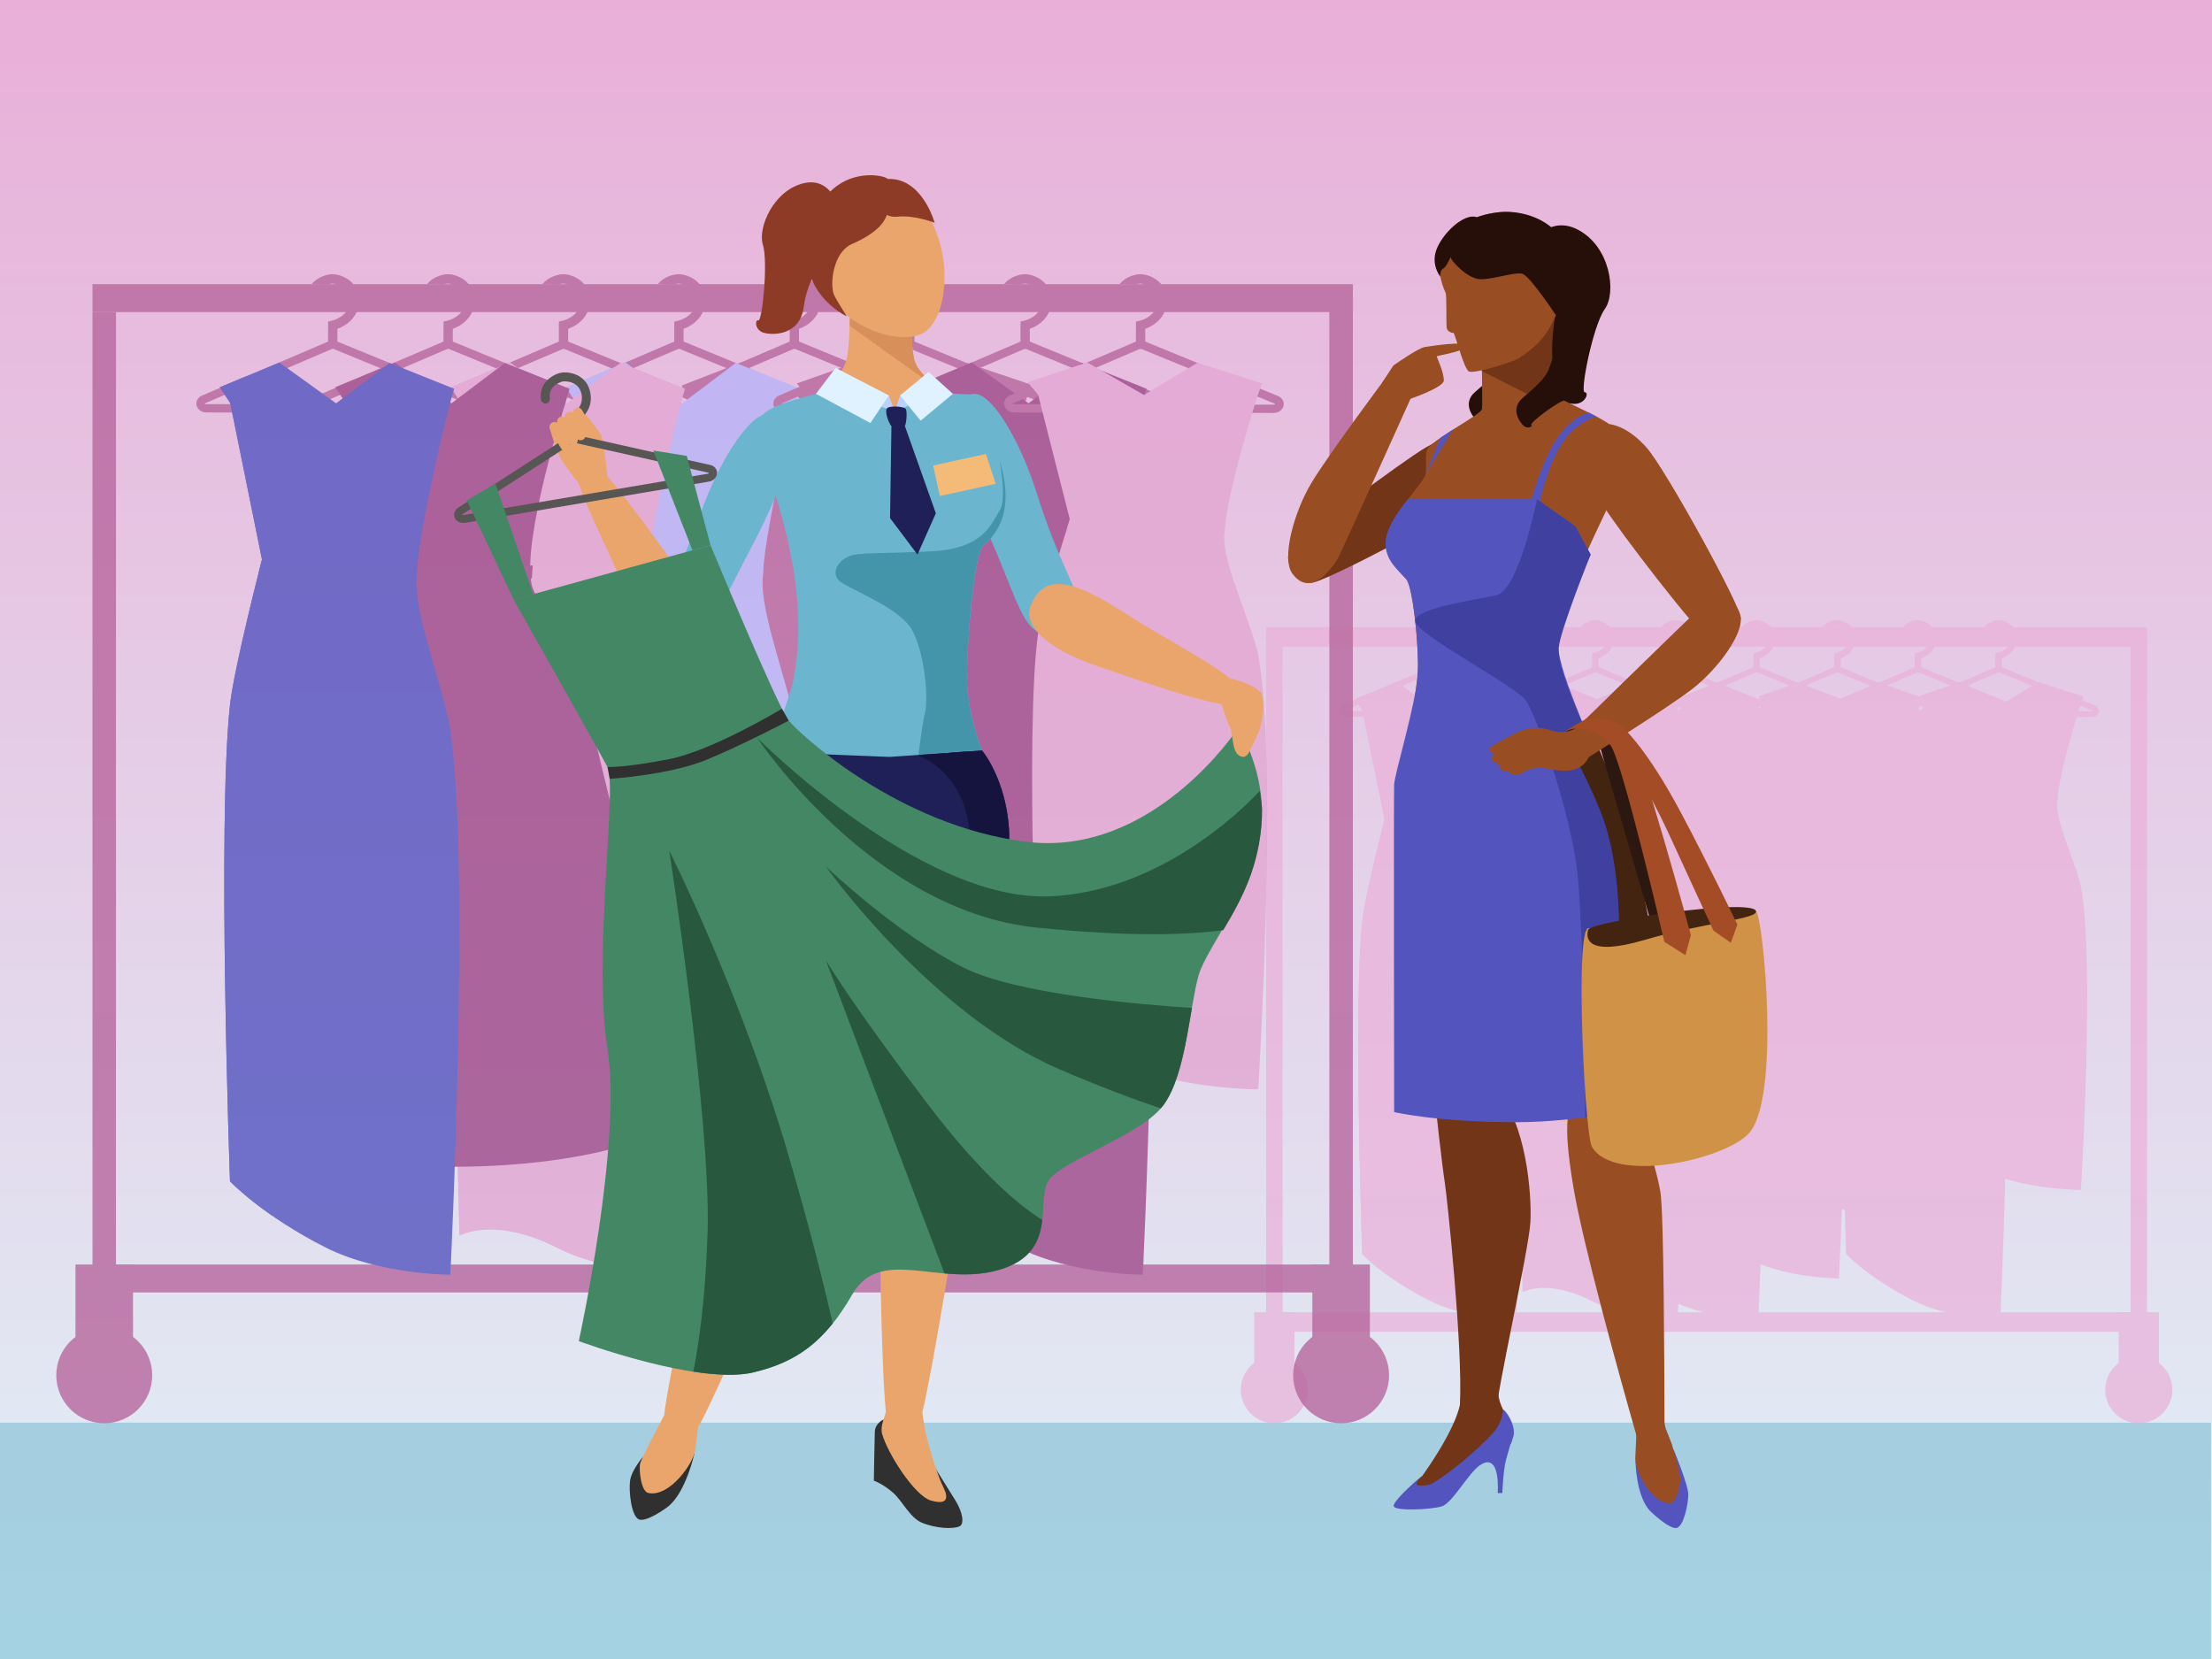 <?xml version="1.0" encoding="UTF-8"?>
<svg xmlns="http://www.w3.org/2000/svg" xmlns:xlink="http://www.w3.org/1999/xlink" id="Layer_2" data-name="Layer 2" viewBox="0 0 800 600">
  <defs>
    <style>
      .cls-1 {
        fill: #5454bf;
      }

      .cls-1, .cls-2, .cls-3, .cls-4, .cls-5, .cls-6, .cls-7, .cls-8, .cls-9, .cls-10, .cls-11, .cls-12, .cls-13, .cls-14, .cls-15, .cls-16, .cls-17, .cls-18, .cls-19, .cls-20, .cls-21, .cls-22, .cls-23, .cls-24, .cls-25, .cls-26, .cls-27, .cls-28, .cls-29, .cls-30, .cls-31, .cls-32, .cls-33 {
        stroke-width: 0px;
      }

      .cls-2 {
        fill: #ffa47c;
      }

      .cls-3 {
        fill: #e9afd8;
      }

      .cls-4 {
        fill: #ffbd95;
      }

      .cls-5 {
        fill: #28593f;
      }

      .cls-6 {
        fill: #4495aa;
      }

      .cls-7 {
        fill: url(#linear-gradient);
      }

      .cls-8 {
        fill: #d88f59;
      }

      .cls-9 {
        fill: #14143f;
      }

      .cls-10 {
        fill: #f4bb78;
      }

      .cls-11 {
        fill: #d09247;
      }

      .cls-12 {
        fill: #202058;
      }

      .cls-13 {
        fill: #27547c;
      }

      .cls-14 {
        opacity: .5;
      }

      .cls-14, .cls-15 {
        fill: #6bb5cf;
      }

      .cls-16 {
        fill: #2c1810;
      }

      .cls-17 {
        fill: #422410;
      }

      .cls-18 {
        fill: #438765;
      }

      .cls-19 {
        fill: #4040a0;
      }

      .cls-20 {
        fill: #723517;
      }

      .cls-21 {
        fill: #b8d1ff;
      }

      .cls-34 {
        opacity: .8;
      }

      .cls-35 {
        opacity: .7;
      }

      .cls-22 {
        fill: #8d3b26;
      }

      .cls-23 {
        fill: #994d22;
      }

      .cls-24 {
        fill: #303030;
      }

      .cls-25 {
        fill: #9e4988;
      }

      .cls-26 {
        fill: #585555;
      }

      .cls-27 {
        fill: #260e09;
      }

      .cls-28 {
        fill: #a44c26;
      }

      .cls-29 {
        fill: #e2a6d2;
      }

      .cls-30 {
        fill: #e0f2ff;
      }

      .cls-31 {
        fill: #b8b4f7;
      }

      .cls-32 {
        fill: #eaa56c;
      }

      .cls-33 {
        fill: #b6679e;
      }
    </style>
    <linearGradient id="linear-gradient" x1="400" y1="600" x2="400" y2="0" gradientUnits="userSpaceOnUse">
      <stop offset="0" stop-color="#e0f1f8"></stop>
      <stop offset="1" stop-color="#e9afd8"></stop>
    </linearGradient>
  </defs>
  <g id="Layer_17" data-name="Layer 17">
    <g>
      <g>
        <rect class="cls-7" width="800" height="600"></rect>
        <rect class="cls-14" x="0" y="514.53" width="799.63" height="85.47"></rect>
      </g>
      <g>
        <g class="cls-35">
          <g>
            <rect class="cls-3" x="457.91" y="226.82" width="318.59" height="7.06"></rect>
            <rect class="cls-3" x="457.91" y="474.62" width="318.59" height="7.05"></rect>
            <rect class="cls-3" x="457.91" y="233.87" width="5.95" height="247.8"></rect>
            <rect class="cls-3" x="770.55" y="230.34" width="5.95" height="247.8"></rect>
            <circle class="cls-3" cx="460.88" cy="502.62" r="12.13"></circle>
            <path class="cls-3" d="M785.65,502.62c0,6.7-5.43,12.13-12.13,12.13s-12.13-5.43-12.13-12.13,5.43-12.13,12.13-12.13,12.13,5.43,12.13,12.13Z"></path>
            <path class="cls-3" d="M460.88,505.26h0c4.02,0,7.28-3.26,7.28-7.28v-23.37h-14.55v23.37c0,4.02,3.26,7.28,7.28,7.28Z"></path>
            <path class="cls-3" d="M773.53,505.26h0c4.02,0,7.28-3.26,7.28-7.28v-23.37h-14.55v23.37c0,4.02,3.26,7.28,7.28,7.28Z"></path>
          </g>
          <g>
            <path class="cls-3" d="M484.2,257.38c-.2-1,.36-1.97,1.39-2.42l32.62-13.96.41-.17,34.72,14.24c1.06.44,1.64,1.41,1.44,2.42-.22,1.1-1.26,1.87-2.54,1.87l-65.5-.12c-1.27,0-2.31-.77-2.53-1.86ZM486.26,256.96s.15.18.48.18l65.5.12c.33,0,.47-.13.31-.25l-33.91-13.91-32.37,13.86Z"></path>
            <path class="cls-3" d="M518.62,243.15c.65,0,1.18-.53,1.18-1.18v-3.88c2.27-.8,5.43-2.96,5.44-7.08,0-5.06-4.5-6.71-6.68-6.71-1.35,0-3.75.67-5.23,2.47l3.9.17c.73-.24,1.31-.28,1.33-.28.04,0,4.33.26,4.32,4.35,0,3.99-4.32,5-4.5,5.04l-.92.21-.02,5.71c0,.65.53,1.18,1.18,1.18Z"></path>
          </g>
          <g>
            <path class="cls-3" d="M513.37,257.38c-.2-1,.36-1.97,1.39-2.42l32.62-13.96.41-.17,34.72,14.24c1.06.44,1.64,1.41,1.44,2.42-.22,1.1-1.26,1.87-2.54,1.87l-65.5-.12c-1.27,0-2.31-.77-2.53-1.86ZM515.43,256.96s.15.18.48.18l65.5.12c.33,0,.47-.13.31-.25l-33.91-13.91-32.37,13.86Z"></path>
            <path class="cls-3" d="M547.79,243.15c.65,0,1.18-.53,1.18-1.18v-3.88c2.27-.8,5.43-2.96,5.44-7.08,0-5.06-4.5-6.71-6.68-6.71-1.35,0-3.75.67-5.23,2.47l3.9.17c.73-.24,1.31-.28,1.33-.28.04,0,4.33.26,4.32,4.35,0,3.99-4.32,5-4.5,5.04l-.92.21-.02,5.71c0,.65.53,1.18,1.18,1.18Z"></path>
          </g>
          <g>
            <path class="cls-3" d="M542.54,257.38c-.2-1,.36-1.97,1.39-2.42l32.62-13.96.41-.17,34.72,14.24c1.06.44,1.64,1.41,1.44,2.42-.22,1.1-1.26,1.87-2.54,1.87l-65.5-.12c-1.27,0-2.31-.77-2.53-1.86ZM544.6,256.96s.15.18.48.18l65.5.12c.33,0,.47-.13.31-.25l-33.91-13.91-32.37,13.86Z"></path>
            <path class="cls-3" d="M576.97,243.15c.65,0,1.18-.53,1.18-1.18v-3.88c2.27-.8,5.43-2.96,5.44-7.08,0-5.06-4.5-6.71-6.68-6.71-1.35,0-3.75.67-5.23,2.47l3.9.17c.73-.24,1.31-.28,1.33-.28.04,0,4.33.26,4.32,4.35,0,3.99-4.32,5-4.5,5.04l-.92.21-.02,5.71c0,.65.53,1.18,1.18,1.18Z"></path>
          </g>
          <g>
            <path class="cls-3" d="M571.71,257.38c-.2-1,.36-1.97,1.39-2.42l32.62-13.96.41-.17,34.72,14.24c1.06.44,1.64,1.41,1.44,2.42-.22,1.1-1.26,1.87-2.54,1.87l-65.5-.12c-1.27,0-2.31-.77-2.53-1.86ZM573.77,256.96s.15.18.48.18l65.5.12c.33,0,.47-.13.31-.25l-33.91-13.91-32.37,13.86Z"></path>
            <path class="cls-3" d="M606.14,243.15c.65,0,1.18-.53,1.18-1.18v-3.88c2.27-.8,5.43-2.96,5.44-7.08,0-5.06-4.5-6.71-6.68-6.71-1.35,0-3.75.67-5.23,2.47l3.9.17c.73-.24,1.31-.28,1.33-.28.04,0,4.33.26,4.32,4.35,0,3.99-4.32,5-4.5,5.04l-.92.21-.02,5.71c0,.65.53,1.18,1.18,1.18Z"></path>
          </g>
          <g>
            <path class="cls-3" d="M600.88,257.38c-.2-1,.36-1.97,1.39-2.42l32.62-13.96.41-.17,34.72,14.24c1.06.44,1.64,1.41,1.44,2.42-.22,1.1-1.26,1.87-2.54,1.87l-65.5-.12c-1.27,0-2.31-.77-2.53-1.86ZM602.94,256.96s.15.18.48.18l65.5.12c.33,0,.47-.13.31-.25l-33.91-13.91-32.37,13.86Z"></path>
            <path class="cls-3" d="M635.31,243.15c.65,0,1.18-.53,1.18-1.18v-3.88c2.27-.8,5.43-2.96,5.44-7.08,0-5.06-4.5-6.71-6.68-6.71-1.35,0-3.75.67-5.23,2.47l3.9.17c.73-.24,1.31-.28,1.33-.28.04,0,4.33.26,4.32,4.35,0,3.99-4.32,5-4.5,5.04l-.92.21-.02,5.71c0,.65.53,1.18,1.18,1.18Z"></path>
          </g>
          <g>
            <path class="cls-3" d="M665.06,333.58c-1.4-8.72-8.38-25.54-8.6-34.35-.28-11.02,8.47-42.92,8.47-42.92l1.08-3.49-16.32-6.1-13.52,9.54-14.36-9.66-15.02,5.86,2.63,3.76,8.02,36.99s-7.07,25.61-8.08,34.35c-3.26,28.01,0,112.69,0,112.69,0,0,8.31,8.17,24.21,15.67,13.64,6.43,31.5,6.43,31.5,6.43,0,0,5.11-96.91,0-128.76Z"></path>
            <path class="cls-3" d="M617.44,293.21s12.24,2.61,21.5,2.71c9.26.1,17.78-1.36,17.78-1.36l-.23,3.07s-6.08,1.8-18.21,1.4c-12.13-.4-21.63-2.88-21.63-2.88l.8-2.94Z"></path>
          </g>
          <g>
            <path class="cls-3" d="M635.89,339.58c-1.4-9.32-8.38-27.3-8.6-36.72-.28-11.78,8.47-45.88,8.47-45.88l1.08-3.73-16.32-6.52-13.52,10.2-14.36-10.33-15.02,6.26,2.63,4.01,8.02,39.54s-7.07,27.38-8.08,36.72c-3.26,29.95,0,120.46,0,120.46,0,0,8.31,8.74,24.21,16.75,13.64,6.87,31.5,6.87,31.5,6.87,0,0,5.11-103.59,0-137.63Z"></path>
            <path class="cls-3" d="M584.48,250.01l-6.85,2.86,2.63,4.01,8.02,39.54s-7.07,27.38-8.08,36.72c-3.26,29.95,0,120.46,0,120.46,0,0,3.66,3.84,10.74,8.75-1.72-30.03-4.44-84.28-3.45-112.24,1.41-39.94,10.5-42.94,12.09-48.25,1.59-5.31-2.03-21.32-5.12-30.77-3.09-9.45-9.97-21.07-9.97-21.07Z"></path>
            <path class="cls-3" d="M588.27,296.42s12.24,2.79,21.5,2.9c9.26.11,17.78-1.45,17.78-1.45l-.23,3.28s-6.08,1.93-18.21,1.5c-12.13-.43-21.63-3.08-21.63-3.08l.8-3.14Z"></path>
          </g>
          <g>
            <path class="cls-3" d="M606.72,339.58c-1.4-9.32-8.38-27.3-8.6-36.72-.28-11.78,8.47-45.88,8.47-45.88l1.08-3.73-16.32-6.52-13.52,10.2-14.36-10.33-15.02,6.26,2.63,4.01,8.02,39.54s-7.07,27.38-8.08,36.72c-3.26,29.95-.37,134.21-.37,134.21,0,0,8.67-5.02,24.57,2.99,13.64,6.87,31.5,6.87,31.5,6.87,0,0,5.11-103.59,0-137.63Z"></path>
            <path class="cls-3" d="M559.1,296.42s12.24,2.79,21.5,2.9c9.26.11,17.78-1.45,17.78-1.45l-.23,3.28s-6.08,1.93-18.21,1.5c-12.13-.43-21.63-3.08-21.63-3.08l.8-3.14Z"></path>
          </g>
          <g>
            <path class="cls-3" d="M583.82,337.27c-6.19-25.13-13.75-29.49-14.87-34.41-2.61-11.49,8.47-45.88,8.47-45.88l1.08-3.73-16.32-6.52-13.52,10.2-14.36-10.33-15.02,6.26,2.63,4.01,8.02,39.54s-7.07,27.38-8.08,36.72c-3.26,29.95-14.75,100.48-14.75,100.48,0,0,17.59,16.31,41.36,16.31,42.86,0,59.44-11.91,59.44-11.91,0,0-15.84-67.32-24.08-100.75Z"></path>
            <path class="cls-3" d="M529.93,296.42s12.24,2.79,21.5,2.9c9.26.11,17.78-1.45,17.78-1.45l-.23,3.28s-6.08,1.93-18.21,1.5c-12.13-.43-21.63-3.08-21.63-3.08l.8-3.14Z"></path>
          </g>
          <g>
            <path class="cls-3" d="M548.38,339.58c-1.4-9.32-8.38-27.3-8.6-36.72-.28-11.78,8.47-45.88,8.47-45.88l1.08-3.73-16.32-6.52-13.52,10.2-14.36-10.33-15.02,6.26,2.63,4.01,8.02,39.54s-7.07,27.38-8.08,36.72c-3.26,29.95,0,120.46,0,120.46,0,0,8.31,8.74,24.21,16.75,13.64,6.87,31.5,6.87,31.5,6.87,0,0,5.11-103.59,0-137.63Z"></path>
            <path class="cls-3" d="M496.96,250.01l-6.85,2.86,2.63,4.01,8.02,39.54s-7.07,27.38-8.08,36.72c-3.26,29.95,0,120.46,0,120.46,0,0,3.66,3.84,10.74,8.75-1.72-30.03-4.44-84.28-3.45-112.24,1.41-39.94,10.5-42.94,12.09-48.25,1.59-5.31-2.03-21.32-5.12-30.77-3.09-9.45-9.97-21.07-9.97-21.07Z"></path>
            <path class="cls-3" d="M500.76,296.42s12.24,2.79,21.49,2.9c9.26.11,17.78-1.45,17.78-1.45l-.23,3.28s-6.08,1.93-18.21,1.5c-12.13-.43-21.63-3.08-21.63-3.08l.8-3.14Z"></path>
          </g>
          <g>
            <path class="cls-3" d="M630.06,257.38c-.2-1,.36-1.97,1.39-2.42l32.62-13.96.41-.17,34.72,14.24c1.06.44,1.64,1.41,1.44,2.42-.22,1.1-1.26,1.87-2.54,1.87l-65.5-.12c-1.27,0-2.31-.77-2.53-1.86ZM632.12,256.96s.15.18.48.18l65.5.12c.33,0,.47-.13.31-.25l-33.91-13.91-32.37,13.86Z"></path>
            <path class="cls-3" d="M664.48,243.15c.65,0,1.18-.53,1.18-1.18v-3.88c2.27-.8,5.43-2.96,5.44-7.08,0-5.06-4.5-6.71-6.68-6.71-1.35,0-3.75.67-5.23,2.47l3.9.17c.73-.24,1.31-.28,1.33-.28.04,0,4.33.26,4.32,4.35,0,3.99-4.32,5-4.5,5.04l-.92.21-.02,5.71c0,.65.53,1.18,1.18,1.18Z"></path>
          </g>
          <g>
            <path class="cls-3" d="M694.23,325.3c-1.4-7.89-8.38-23.11-8.6-31.08-.28-9.97,8.47-38.83,8.47-38.83l1.08-3.16-16.32-5.52-13.52,8.63-14.36-8.74-15.02,5.3,2.63,3.4,8.02,33.47s-7.07,23.18-8.08,31.08c-3.26,25.35,0,101.95,0,101.95,0,0,8.31,7.4,24.21,14.18,13.64,5.82,31.5,5.82,31.5,5.82,0,0,5.11-87.68,0-116.49Z"></path>
            <path class="cls-3" d="M646.61,288.77s12.24,2.36,21.5,2.45c9.26.09,17.78-1.23,17.78-1.23l-.23,2.78s-6.08,1.63-18.21,1.27c-12.13-.36-21.63-2.61-21.63-2.61l.8-2.66Z"></path>
          </g>
          <g>
            <path class="cls-3" d="M659.23,257.38c-.2-1,.36-1.97,1.39-2.42l32.62-13.96.41-.17,34.72,14.24c1.06.44,1.64,1.41,1.44,2.42-.22,1.1-1.26,1.87-2.54,1.87l-65.5-.12c-1.27,0-2.31-.77-2.53-1.86ZM661.29,256.96s.15.18.48.18l65.5.12c.33,0,.47-.13.31-.25l-33.91-13.91-32.37,13.86Z"></path>
            <path class="cls-3" d="M693.65,243.15c.65,0,1.18-.53,1.18-1.18v-3.88c2.27-.8,5.43-2.96,5.44-7.08,0-5.06-4.5-6.71-6.68-6.71-1.35,0-3.75.67-5.23,2.47l3.9.17c.73-.24,1.31-.28,1.33-.28.04,0,4.33.26,4.32,4.35,0,3.99-4.32,5-4.5,5.04l-.92.21-.02,5.71c0,.65.53,1.18,1.18,1.18Z"></path>
          </g>
          <g>
            <path class="cls-3" d="M723.4,339.58c-1.4-9.32-8.38-27.3-8.6-36.72-.28-11.78,8.47-45.88,8.47-45.88l1.08-3.73-16.32-6.52-13.52,10.2-14.36-10.33-15.02,6.26,2.63,4.01,8.02,39.54s-7.07,27.38-8.08,36.72c-3.26,29.95,0,120.46,0,120.46,0,0,8.31,8.74,24.21,16.75,13.64,6.87,31.5,6.87,31.5,6.87,0,0,5.11-103.59,0-137.63Z"></path>
            <path class="cls-3" d="M675.78,296.42s12.24,2.79,21.5,2.9c9.26.11,17.78-1.45,17.78-1.45l-.23,3.28s-6.08,1.93-18.21,1.5c-12.13-.43-21.63-3.08-21.63-3.08l.8-3.14Z"></path>
          </g>
          <g>
            <path class="cls-3" d="M688.4,257.38c-.2-1,.36-1.97,1.39-2.42l32.62-13.96.41-.17,34.72,14.24c1.06.44,1.64,1.41,1.44,2.42-.22,1.1-1.26,1.87-2.54,1.87l-65.5-.12c-1.27,0-2.31-.77-2.53-1.86ZM690.46,256.96s.15.18.48.18l65.5.12c.33,0,.47-.13.31-.25l-33.91-13.91-32.37,13.86Z"></path>
            <path class="cls-3" d="M722.82,243.15c.65,0,1.18-.53,1.18-1.18v-3.88c2.27-.8,5.43-2.96,5.44-7.08,0-5.06-4.5-6.71-6.68-6.71-1.34,0-3.75.67-5.23,2.47l3.9.17c.73-.24,1.31-.28,1.33-.28.04,0,4.33.26,4.32,4.35,0,3.99-4.32,5-4.5,5.04l-.92.21-.02,5.71c0,.65.53,1.18,1.18,1.18Z"></path>
          </g>
          <g>
            <path class="cls-3" d="M752.58,320.68c-1.4-7.42-8.38-21.75-8.6-29.25-.28-9.38,8.47-36.55,8.47-36.55l1.08-2.97-16.32-5.19-13.52,8.13-14.36-8.23-15.02,4.99,2.63,3.2,8.02,31.5s-7.07,21.81-8.08,29.25c-3.26,23.86,0,95.97,0,95.97,0,0,8.31,6.96,24.21,13.34,13.64,5.47,31.5,5.47,31.5,5.47,0,0,5.11-82.53,0-109.66Z"></path>
            <path class="cls-3" d="M704.96,286.29s12.24,2.22,21.5,2.31c9.26.09,17.78-1.15,17.78-1.15l-.23,2.61s-6.08,1.54-18.21,1.19c-12.13-.34-21.63-2.46-21.63-2.46l.8-2.51Z"></path>
          </g>
        </g>
        <g class="cls-34">
          <g>
            <rect class="cls-33" x="33.44" y="102.78" width="455.85" height="10.09"></rect>
            <rect class="cls-33" x="33.44" y="457.33" width="455.85" height="10.09"></rect>
            <rect class="cls-33" x="33.44" y="112.87" width="8.51" height="354.55"></rect>
            <rect class="cls-33" x="480.78" y="107.83" width="8.51" height="354.55"></rect>
            <circle class="cls-33" cx="37.7" cy="497.39" r="17.35"></circle>
            <path class="cls-33" d="M502.38,497.39c0,9.58-7.77,17.35-17.35,17.35s-17.35-7.77-17.35-17.35,7.77-17.35,17.35-17.35,17.35,7.77,17.35,17.35Z"></path>
            <path class="cls-33" d="M37.7,501.18h0c5.75,0,10.41-4.66,10.41-10.41v-33.44h-20.82v33.44c0,5.75,4.66,10.41,10.41,10.41Z"></path>
            <path class="cls-33" d="M485.03,501.18h0c5.75,0,10.41-4.66,10.41-10.41v-33.44h-20.82v33.44c0,5.75,4.66,10.41,10.41,10.41Z"></path>
          </g>
          <g>
            <path class="cls-33" d="M71.06,146.51c-.29-1.43.51-2.82,2-3.46l46.67-19.98.58-.24,49.68,20.37c1.52.62,2.35,2.02,2.06,3.47-.31,1.58-1.81,2.68-3.64,2.68l-93.72-.18c-1.81,0-3.3-1.1-3.62-2.66ZM74.01,145.91c.02.07.22.26.68.26l93.72.18c.47,0,.67-.19.44-.36l-48.52-19.9-46.32,19.83Z"></path>
            <path class="cls-33" d="M120.32,126.15c.93,0,1.69-.76,1.7-1.69v-5.54c3.25-1.15,7.77-4.24,7.78-10.14.01-7.24-6.44-9.6-9.56-9.61-1.92,0-5.37.96-7.49,3.54l5.58.24c1.04-.34,1.88-.39,1.9-.39.06,0,6.2.38,6.19,6.22-.01,5.71-6.18,7.16-6.44,7.22l-1.32.29-.02,8.17c0,.93.76,1.69,1.69,1.7Z"></path>
          </g>
          <g>
            <path class="cls-33" d="M112.8,146.51c-.29-1.43.51-2.82,2-3.46l46.67-19.98.58-.24,49.68,20.37c1.52.62,2.35,2.02,2.06,3.47-.31,1.58-1.81,2.68-3.64,2.68l-93.72-.18c-1.81,0-3.3-1.1-3.62-2.66ZM115.75,145.91c.02.07.22.26.68.26l93.72.18c.47,0,.67-.19.44-.36l-48.52-19.9-46.32,19.83Z"></path>
            <path class="cls-33" d="M162.06,126.15c.93,0,1.69-.76,1.7-1.69v-5.54c3.25-1.15,7.77-4.24,7.78-10.14.01-7.24-6.44-9.6-9.56-9.61-1.92,0-5.37.96-7.49,3.54l5.58.24c1.04-.34,1.88-.39,1.9-.39.06,0,6.2.38,6.19,6.22-.01,5.71-6.18,7.16-6.44,7.22l-1.32.29-.02,8.17c0,.93.76,1.69,1.69,1.7Z"></path>
          </g>
          <g>
            <path class="cls-33" d="M154.54,146.51c-.29-1.43.51-2.82,2-3.46l46.67-19.98.58-.24,49.68,20.37c1.52.62,2.35,2.02,2.06,3.47-.31,1.58-1.81,2.68-3.64,2.68l-93.72-.18c-1.81,0-3.3-1.1-3.62-2.66ZM157.49,145.91c.02.07.22.26.68.26l93.72.18c.47,0,.67-.19.44-.36l-48.52-19.9-46.32,19.83Z"></path>
            <path class="cls-33" d="M203.79,126.15c.93,0,1.69-.76,1.7-1.69v-5.54c3.25-1.15,7.77-4.24,7.78-10.14.01-7.24-6.44-9.6-9.56-9.61-1.92,0-5.37.96-7.49,3.54l5.58.24c1.04-.34,1.88-.39,1.9-.39.06,0,6.2.38,6.19,6.22-.01,5.71-6.18,7.16-6.44,7.22l-1.32.29-.02,8.17c0,.93.76,1.69,1.69,1.7Z"></path>
          </g>
          <g>
            <path class="cls-33" d="M196.28,146.51c-.29-1.43.51-2.82,2-3.46l46.67-19.98.58-.24,49.68,20.37c1.52.62,2.35,2.02,2.06,3.47-.31,1.58-1.81,2.68-3.64,2.68l-93.72-.18c-1.81,0-3.3-1.1-3.62-2.66ZM199.23,145.91c.02.07.22.26.68.26l93.72.18c.47,0,.67-.19.44-.36l-48.52-19.9-46.32,19.83Z"></path>
            <path class="cls-33" d="M245.53,126.15c.93,0,1.69-.76,1.7-1.69v-5.54c3.25-1.15,7.77-4.24,7.78-10.14.01-7.24-6.44-9.6-9.56-9.61-1.92,0-5.37.96-7.49,3.54l5.58.24c1.04-.34,1.88-.39,1.9-.39.06,0,6.2.38,6.19,6.22-.01,5.71-6.18,7.16-6.44,7.22l-1.32.29-.02,8.17c0,.93.76,1.69,1.69,1.7Z"></path>
          </g>
          <g>
            <path class="cls-33" d="M238.02,146.51c-.29-1.43.51-2.82,2-3.46l46.67-19.98.58-.24,49.68,20.37c1.52.62,2.35,2.02,2.06,3.47-.31,1.58-1.81,2.68-3.64,2.68l-93.72-.18c-1.81,0-3.3-1.1-3.62-2.66ZM240.96,145.91c.02.07.22.26.68.26l93.72.18c.47,0,.67-.19.44-.36l-48.52-19.9-46.32,19.83Z"></path>
            <path class="cls-33" d="M287.27,126.15c.93,0,1.69-.76,1.7-1.69v-5.54c3.25-1.15,7.77-4.24,7.78-10.14.01-7.24-6.44-9.6-9.56-9.61-1.92,0-5.37.96-7.49,3.54l5.58.24c1.04-.34,1.88-.39,1.9-.39.06,0,6.2.38,6.19,6.22-.01,5.71-6.18,7.16-6.44,7.22l-1.32.29-.02,8.17c0,.93.76,1.69,1.69,1.7Z"></path>
          </g>
          <g>
            <path class="cls-33" d="M329.84,255.54c-2-12.47-11.99-36.55-12.3-49.15-.39-15.77,12.12-61.41,12.12-61.41l1.54-5-23.36-8.73-19.34,13.65-20.54-13.82-21.49,8.38,3.76,5.37,11.47,52.92s-10.11,36.65-11.57,49.15c-4.66,40.08,0,161.23,0,161.23,0,0,11.89,11.7,34.64,22.42,19.51,9.2,45.06,9.2,45.06,9.2,0,0,7.31-138.65,0-184.23Z"></path>
            <path class="cls-33" d="M261.71,197.77s17.51,3.74,30.76,3.88c13.25.14,25.43-1.94,25.43-1.94l-.33,4.39s-8.7,2.58-26.05,2.01c-17.35-.57-30.95-4.13-30.95-4.13l1.14-4.21Z"></path>
          </g>
          <g>
            <path class="cls-31" d="M288.1,264.11c-2-13.33-11.99-39.07-12.3-52.53-.39-16.85,12.12-65.64,12.12-65.64l1.54-5.34-23.36-9.33-19.34,14.59-20.54-14.77-21.49,8.96,3.76,5.74,11.47,56.57s-10.11,39.18-11.57,52.53c-4.66,42.85,0,172.35,0,172.35,0,0,11.89,12.5,34.64,23.96,19.51,9.83,45.06,9.83,45.06,9.83,0,0,7.31-148.21,0-196.92Z"></path>
            <path class="cls-31" d="M214.54,135.96l-9.81,4.09,3.76,5.74,11.47,56.57s-10.11,39.18-11.57,52.53c-4.66,42.85,0,172.35,0,172.35,0,0,5.24,5.49,15.36,12.52-2.46-42.97-6.35-120.59-4.94-160.59,2.01-57.14,15.02-61.44,17.3-69.03,2.28-7.59-2.91-30.5-7.32-44.02-4.42-13.52-14.26-30.15-14.26-30.15Z"></path>
            <path class="cls-31" d="M219.97,202.36s17.51,3.99,30.76,4.15c13.25.15,25.43-2.07,25.43-2.07l-.33,4.69s-8.7,2.76-26.05,2.14c-17.35-.61-30.95-4.41-30.95-4.41l1.14-4.5Z"></path>
          </g>
          <g>
            <path class="cls-29" d="M246.36,264.11c-2-13.33-11.99-39.07-12.3-52.53-.39-16.85,12.12-65.64,12.12-65.64l1.54-5.34-23.36-9.33-19.34,14.59-20.54-14.77-21.49,8.96,3.76,5.74,11.47,56.57s-10.11,39.18-11.57,52.53c-4.66,42.85-.52,192.03-.52,192.03,0,0,12.41-7.18,35.16,4.29,19.51,9.83,45.06,9.83,45.06,9.83,0,0,7.31-148.21,0-196.92Z"></path>
            <path class="cls-29" d="M178.23,202.36s17.51,3.99,30.76,4.15c13.25.15,25.43-2.07,25.43-2.07l-.33,4.69s-8.7,2.76-26.05,2.14c-17.35-.61-30.95-4.41-30.95-4.41l1.14-4.5Z"></path>
          </g>
          <g>
            <path class="cls-25" d="M213.59,260.81c-8.86-35.96-19.68-42.2-21.27-49.23-3.73-16.44,12.12-65.64,12.12-65.64l1.54-5.34-23.36-9.33-19.34,14.59-20.54-14.77-21.49,8.96,3.76,5.74,11.47,56.57s-10.11,39.18-11.57,52.53c-4.66,42.85-21.1,143.76-21.1,143.76,0,0,25.17,23.34,59.18,23.34,61.32,0,85.05-17.03,85.05-17.03,0,0-22.67-96.33-34.45-144.16Z"></path>
            <path class="cls-25" d="M136.49,202.36s17.51,3.99,30.76,4.15c13.25.15,25.43-2.07,25.43-2.07l-.33,4.69s-8.7,2.76-26.05,2.14c-17.35-.61-30.95-4.41-30.95-4.41l1.14-4.5Z"></path>
          </g>
          <g>
            <path class="cls-1" d="M162.89,264.11c-2-13.33-11.99-39.07-12.3-52.53-.39-16.85,12.12-65.64,12.12-65.64l1.54-5.34-23.36-9.33-19.34,14.59-20.54-14.77-21.49,8.96,3.76,5.74,11.47,56.57s-10.11,39.18-11.57,52.53c-4.66,42.85,0,172.35,0,172.35,0,0,11.89,12.5,34.64,23.96,19.51,9.83,45.06,9.83,45.06,9.83,0,0,7.31-148.21,0-196.92Z"></path>
            <path class="cls-1" d="M89.33,135.96l-9.81,4.09,3.76,5.74,11.47,56.57s-10.11,39.18-11.57,52.53c-4.66,42.85,0,172.35,0,172.35,0,0,5.24,5.49,15.36,12.52-2.46-42.97-6.35-120.59-4.94-160.59,2.01-57.14,15.02-61.44,17.3-69.03,2.28-7.59-2.91-30.5-7.32-44.02-4.42-13.52-14.26-30.15-14.26-30.15Z"></path>
            <path class="cls-1" d="M94.75,202.36s17.51,3.99,30.75,4.15c13.25.15,25.43-2.07,25.43-2.07l-.33,4.69s-8.7,2.76-26.05,2.14c-17.35-.61-30.95-4.41-30.95-4.41l1.14-4.5Z"></path>
          </g>
          <g>
            <path class="cls-33" d="M279.75,146.51c-.29-1.43.51-2.82,2-3.46l46.67-19.98.58-.24,49.68,20.37c1.52.62,2.35,2.02,2.06,3.47-.31,1.58-1.81,2.68-3.64,2.68l-93.72-.18c-1.81,0-3.3-1.1-3.62-2.66ZM282.7,145.91c.02.07.22.26.68.26l93.72.18c.47,0,.67-.19.44-.36l-48.52-19.9-46.32,19.83Z"></path>
            <path class="cls-33" d="M329.01,126.15c.93,0,1.69-.76,1.7-1.69v-5.54c3.25-1.15,7.77-4.24,7.78-10.14.01-7.24-6.44-9.6-9.56-9.61-1.92,0-5.37.96-7.49,3.54l5.58.24c1.04-.34,1.88-.39,1.9-.39.06,0,6.2.38,6.19,6.22-.01,5.71-6.18,7.16-6.44,7.22l-1.32.29-.02,8.17c0,.93.76,1.69,1.69,1.7Z"></path>
          </g>
          <g>
            <path class="cls-33" d="M371.58,243.68c-2-11.28-11.99-33.07-12.3-44.47-.39-14.26,12.12-55.56,12.12-55.56l1.54-4.52-23.36-7.89-19.34,12.35-20.54-12.51-21.49,7.58,3.76,4.86,11.47,47.88s-10.11,33.16-11.57,44.46c-4.66,36.27,0,145.88,0,145.88,0,0,11.89,10.58,34.64,20.28,19.51,8.32,45.06,8.32,45.06,8.32,0,0,7.31-125.45,0-166.68Z"></path>
            <path class="cls-33" d="M303.44,191.42s17.51,3.38,30.76,3.51c13.25.13,25.43-1.75,25.43-1.75l-.33,3.97s-8.7,2.34-26.05,1.81c-17.35-.52-30.95-3.73-30.95-3.73l1.14-3.81Z"></path>
          </g>
          <g>
            <path class="cls-33" d="M321.49,146.51c-.29-1.43.51-2.82,2-3.46l46.67-19.98.58-.24,49.68,20.37c1.52.62,2.35,2.02,2.06,3.47-.31,1.58-1.81,2.68-3.64,2.68l-93.72-.18c-1.81,0-3.3-1.1-3.62-2.66ZM324.44,145.91c.02.07.22.26.68.26l93.72.18c.47,0,.67-.19.44-.36l-48.52-19.9-46.32,19.83Z"></path>
            <path class="cls-33" d="M370.75,126.15c.93,0,1.69-.76,1.7-1.69v-5.54c3.25-1.15,7.77-4.24,7.78-10.14.01-7.24-6.44-9.6-9.56-9.61-1.92,0-5.37.96-7.49,3.54l5.58.24c1.04-.34,1.88-.39,1.9-.39.06,0,6.2.38,6.19,6.22-.01,5.71-6.18,7.16-6.44,7.22l-1.32.29-.02,8.17c0,.93.76,1.69,1.69,1.7Z"></path>
          </g>
          <g>
            <path class="cls-25" d="M413.32,264.11c-2-13.33-11.99-39.07-12.3-52.53-.39-16.85,12.12-65.64,12.12-65.64l1.54-5.34-23.36-9.33-19.34,14.59-20.54-14.77-21.49,8.96,3.76,5.74,11.47,56.57s-10.11,39.18-11.57,52.53c-4.66,42.85,0,172.35,0,172.35,0,0,11.89,12.5,34.64,23.96,19.51,9.83,45.06,9.83,45.06,9.83,0,0,7.31-148.21,0-196.92Z"></path>
            <path class="cls-25" d="M345.18,202.36s17.51,3.99,30.76,4.15c13.25.15,25.43-2.07,25.43-2.07l-.33,4.69s-8.7,2.76-26.05,2.14c-17.35-.61-30.95-4.41-30.95-4.41l1.14-4.5Z"></path>
          </g>
          <g>
            <path class="cls-33" d="M363.23,146.51c-.29-1.43.51-2.82,2-3.46l46.67-19.98.58-.24,49.68,20.37c1.52.62,2.35,2.02,2.06,3.47-.31,1.58-1.81,2.68-3.64,2.68l-93.72-.18c-1.81,0-3.3-1.1-3.62-2.66ZM366.18,145.91c.02.07.22.26.68.26l93.72.18c.47,0,.67-.19.44-.36l-48.52-19.9-46.32,19.83Z"></path>
            <path class="cls-33" d="M412.49,126.15c.93,0,1.69-.76,1.7-1.69v-5.54c3.25-1.15,7.77-4.24,7.78-10.14.01-7.24-6.44-9.6-9.56-9.61-1.92,0-5.37.96-7.49,3.54l5.58.24c1.04-.34,1.88-.39,1.9-.39.06,0,6.2.38,6.19,6.22-.01,5.71-6.18,7.16-6.44,7.22l-1.32.29-.02,8.17c0,.93.76,1.69,1.69,1.7Z"></path>
          </g>
          <g>
            <path class="cls-29" d="M455.06,237.07c-2-10.62-11.99-31.13-12.3-41.86-.39-13.43,12.12-52.3,12.12-52.3l1.55-4.26-23.36-7.43-19.34,11.63-20.54-11.77-21.49,7.14,3.76,4.58,11.47,45.07s-10.11,31.21-11.57,41.86c-4.66,34.14,0,137.32,0,137.32,0,0,11.89,9.96,34.64,19.09,19.51,7.83,45.06,7.83,45.06,7.83,0,0,7.31-118.08,0-156.9Z"></path>
            <path class="cls-29" d="M386.92,187.87s17.51,3.18,30.76,3.3c13.25.12,25.43-1.65,25.43-1.65l-.33,3.74s-8.7,2.2-26.05,1.71c-17.35-.49-30.95-3.51-30.95-3.51l1.14-3.58Z"></path>
          </g>
        </g>
        <g>
          <g>
            <path class="cls-15" d="M351.45,142.61c6.21-2.09,17.22,15.6,23.66,36.22,11.2,35.84,22.24,41.73,10.06,48.28-15.11,8.11-15.48-7.86-29.13-37.08-10.68-22.85-17.45-43.08-4.59-47.41Z"></path>
            <path class="cls-32" d="M372.57,219.57c-2.23,6.11,4.99,14.67,23.59,21.07,21.44,7.37,52,18.48,53.73,12.94,2.36-7.55-23.3-19.03-42.56-31.54-19.51-12.67-30.15-15.12-34.77-2.47Z"></path>
            <path class="cls-24" d="M319.52,513.4s-2.99,1.23-3.13,4.44c-.11,2.43-.35,17.66-.35,17.66,0,0,3.3,1.1,7.09,4.49,3.15,2.82,6.02,8.96,10.27,10.71,5.21,2.15,11.24,2.33,13.57,1.35,1.92-.8,1.25-5.11-1.52-9.54-4.19-6.7-9.24-14.8-9.24-14.8l-16.68-14.33Z"></path>
            <path class="cls-32" d="M333.59,510.62s.33,4.08,1.55,9.05c1.64,6.69,4.44,15.06,5.99,18.1,1.98,3.87,1.64,6.7-4.46,4.91-6.1-1.79-15.8-17.43-17.62-24.01-.83-2.98.97-6.12,1.33-8.04.86-4.51,13.22,0,13.22,0Z"></path>
            <path class="cls-24" d="M232.5,526.94s-4.06,4.69-4.62,8.5c-.56,3.82.46,13.23,3.31,14.12,2.85.89,9.89-4.18,10.88-5.06,6.19-5.49,9.07-18.8,9.07-18.8l-18.64,1.23Z"></path>
            <path class="cls-32" d="M240.2,511.87s-8.35,15.64-8.73,17.62c-.38,1.97.28,9.95,3.06,10.49,7.77,1.51,16.42-10.96,16.96-15.74.54-4.78,1.21-9.94,1.21-9.94l-12.5-2.42Z"></path>
            <path class="cls-4" d="M357.85,283.74c4.56,8.31,4.35,23.27,2.08,42.73-3.09,26.53-11.79,68.78-12.87,72.54-4.92,17.18-21.84,16.46-24.43,2.81-.71-3.76-6.5-80-5.56-88.47.94-8.47,5.57-24.01,11.69-33.43,4.56-7.01,22.3-8.56,29.09,3.83Z"></path>
            <path class="cls-32" d="M318.4,418.33c.71-26.36,8-31.54,17.43-31.54,15.07,0,12.56,28.15,12.32,36.71-.23,8.37-11.63,76.31-14.56,87.12h-13.22c-1.74-18.44-2.55-70.7-1.97-92.3Z"></path>
            <path class="cls-32" d="M240.22,511.83c.57-8.68,14.84-76.26,17.71-84.34,2.86-8.08,9.55-38.92,29.89-31.04,8.77,3.4,10.13,9.72,1.3,34.59-7.18,20.23-27.43,67.62-36.14,84.36-4.23-.71-12.79-3.03-12.76-3.58Z"></path>
            <path class="cls-4" d="M280.36,284.35c-6.1,7.25-8.84,21.96-10.45,41.48-2.19,26.62-1.15,66.65-.83,70.55,1.44,17.82,21.44,20.8,26.66,7.92,1.44-3.55,19.31-76.98,20.05-85.47.74-8.49,2.88-23.91-1.27-34.35-3.09-7.77-25.07-10.94-34.17-.13Z"></path>
            <path class="cls-13" d="M355.17,271.44c3.07,8,5.41,15.46,4.34,19.6-3.11,12.07-38.76,22.3-38.76,22.3h-2.35v-39.14c13.73,0,23.04-2.77,36.77-2.77Z"></path>
            <path class="cls-15" d="M274.32,152.07c2.43-5.48,15.02-7.91,20.78-9.62,5.89-1.75,23.3-2.35,23.3-2.35,0,0,27.56,2.75,33.52,2.53,2.52-.09,4.38,8.99,5.35,11.59,5.45,14.54,11.94,31.47-1.72,43.27-3.12,2.69-5.84,33.39-5.84,47.6,0,5.92,1.21,15.29,5.46,26.37-13.73,0-23.04,2.77-36.77,2.77h-41.2c4.25-11.08,8.83-23.31,9.9-29.13,8-43.74-16.45-84.73-12.78-93.01Z"></path>
            <path class="cls-13" d="M318.4,274.21v39.14h-2.35s-40.08-7.47-43.19-19.54c-1.07-4.14,1.28-11.6,4.34-19.6h41.2Z"></path>
            <path class="cls-32" d="M305.81,131.14c1.77-4.59,1.59-21.89,1.59-21.89h22.01s-.18,17.3,1.59,21.89c1.77,4.59,8.78,10.14,8.78,10.14l-16.19,7.5-23.37-8.7s3.83-4.36,5.59-8.95Z"></path>
            <path class="cls-15" d="M278.69,149.98c-6.12-2.35-17.85,14.87-25.15,35.2-12.68,35.34-21.99,44.97-11.54,50.11,9.48,4.66,15.28-9.51,30.14-38.14,11.62-22.38,19.22-42.32,6.55-47.18Z"></path>
            <path class="cls-32" d="M250.47,234.14c4.75-3.45,2.14-18-8.21-32.17-11.93-16.33-28.63-40.06-32.72-36.79-5.58,4.46,7.34,26,15.05,45.07,7.81,19.33,16.05,31.03,25.89,23.89Z"></path>
            <path class="cls-8" d="M307.29,117.81c.15-4.61.11-8.56.11-8.56h22.01s-.18,17.3,1.59,21.89,10.71,11.3,10.71,11.3l-34.42-24.62h0Z"></path>
            <path class="cls-32" d="M298.02,104.2c8.19,15.23,27.9,20.54,35.67,16.36,7.57-4.07,11.12-22.04,4.29-38.19-6.73-15.93-21.23-20.86-32.74-14.67-11.51,6.19-15.42,21.27-7.22,36.5Z"></path>
            <path class="cls-22" d="M321.33,74.62c-.19,5.13-3.71,9.43-13.24,13.65-6.83,3.02-7.96,14.34-6.54,18.17.55,1.47,4.71,7.98,4.71,7.98,0,0-20.15-9.27-13.11-32.56,7.04-23.3,27.26-18.53,27.89-17.13.64,1.39.37,7.42.28,9.89Z"></path>
            <path class="cls-22" d="M316,72.25s2.35,6.76,8.58,6.11c6.23-.66,13.45,2.21,13.45,2.21,0,0-4.47-16.42-16.98-15.84-12.51.57-5.05,7.53-5.05,7.53Z"></path>
            <path class="cls-6" d="M306.75,201.32c3.65-1.71,11.65-.98,30.49-1.95,18.84-.98,21.46-10.49,24.25-14.63,2.71-4.03.16-17.56.01-18.32,3.25,11.14,4,22.46-5.96,31.06-3.12,2.69-5.84,33.39-5.84,47.6,0,5.92,1.21,15.29,5.46,26.37-8.71,0-15.64,1.11-23.04,1.92,0,0,1.21-10.34,2.43-15.64,1.22-5.3,0-20.79-4.51-29.57-4.51-8.78-24.76-15.61-26.96-18.54-2.2-2.93,0-6.59,3.65-8.29Z"></path>
            <path class="cls-22" d="M304.16,77.78s-2.37-14.01-13.35-11.55c-10.98,2.46-16.86,16.15-14.91,22.23,1.94,6.08-.19,27.74-1.61,27.41-1.43-.33-1.23,3.62,1.94,4.49,3.18.87,13.04,1.18,14.46-9.39,1.43-10.57,7.14-16.7,7.14-16.7l6.33-16.48Z"></path>
            <polygon class="cls-21" points="325.53 143.02 323.58 148.79 333.92 144.49 325.53 143.02"></polygon>
            <polygon class="cls-21" points="323.58 148.79 321.46 143.02 315.35 145.9 323.58 148.79"></polygon>
            <path class="cls-12" d="M355.17,271.44s8.53,10.07,9.75,28.39c1.22,18.32-14.39,102.47-14.39,102.47l-36.35,2.05-48.19-3.76s1.12-76.95,3.32-99.94c2.2-22.99,8.73-28.66,8.73-28.66l43.71,1.76,33.42-2.32Z"></path>
            <polygon class="cls-30" points="321.46 143.02 314.8 152.99 295.1 142.44 302.22 133.05 321.46 143.02"></polygon>
            <polygon class="cls-30" points="344.62 142.44 335.85 134.51 325.53 143.02 332.96 152.14 344.62 142.44"></polygon>
            <path class="cls-9" d="M323.77,349.45c2.56,2.93,1.42,25.9,5.37,30.37,4.2,4.76,10.37,4.02,13.95-4.02,3.58-8.05,12.98-65.07,5.37-85.04-5.37-14.11-16.32-17.39-16.32-17.39l1.38-.42,21.66-1.5s8.53,10.07,9.75,28.39c1.22,18.32-14.39,102.47-14.39,102.47l-36.35,2.05-7.76-.44s8.56-1.78,9.89-9.7c2.67-15.88,5.25-47.27,7.45-44.76Z"></path>
            <path class="cls-12" d="M320.73,147.75c.72-1.12,6.2-.83,6.83.11.63.95.24,5.35-.29,6.18-.53.83-4.05.91-4.86.11-.81-.8-2.54-5.05-1.68-6.4Z"></path>
            <polygon class="cls-12" points="327.26 154.05 338.46 185.64 331.82 200.57 321.9 187.37 322.4 154.15 327.26 154.05"></polygon>
            <path class="cls-32" d="M219.72,172.49s-1.36-12.73-2.34-15.03c-.97-2.3-7.38-9.68-7.38-9.68,0,0-1.34,4.19-3.41,5.03-2.08.84-7.63,2.52-7.63,2.52,0,0,2.21,8.19,4.4,11.48,2.18,3.29,5.98,8.08,5.98,8.08l10.38-2.41Z"></path>
            <g>
              <path class="cls-26" d="M164.43,187.15c-.5-1.3.03-2.73,1.32-3.57l40.64-26.26.51-.32,49.94,11.16c1.53.34,2.53,1.52,2.49,2.93-.04,1.53-1.27,2.81-2.99,3.1l-88.08,14.88c-1.7.29-3.28-.5-3.83-1.91ZM167.1,186.11c.03.06.25.21.68.13l88.08-14.88c.44-.07.6-.29.35-.41l-48.78-10.9-40.33,26.06Z"></path>
              <path class="cls-26" d="M207.43,160.11c.88-.15,1.47-.98,1.32-1.86l-.88-5.21c2.86-1.6,6.61-5.23,5.67-10.77-1.15-6.81-7.59-7.99-10.53-7.49-2.74.46-8.39,3.58-7.33,9.82.15.88.98,1.47,1.86,1.32.88-.15,1.47-.98,1.32-1.86-.81-4.78,4.64-6.1,4.69-6.11s5.88-.64,6.81,4.85c.91,5.37-4.66,7.72-4.89,7.81l-1.19.49,1.29,7.68c.15.88.98,1.47,1.86,1.32Z"></path>
            </g>
            <path class="cls-32" d="M199.63,152.87h0c.86-.5,1.97-.2,2.46.66l3.87,6.7c.5.86.2,1.98-.67,2.48h0c-.86.5-1.97.2-2.46-.66l-3.87-6.7c-.5-.86-.2-1.98.67-2.48Z"></path>
            <path class="cls-32" d="M202.4,150.9h0c.86-.5,1.97-.2,2.46.66l3.87,6.7c.5.86.2,1.98-.67,2.47h0c-.86.5-1.97.2-2.46-.66l-3.87-6.7c-.5-.86-.2-1.98.67-2.47Z"></path>
            <path class="cls-32" d="M205.22,149.14h0c.86-.5,1.97-.2,2.46.66l3.87,6.7c.5.86.2,1.98-.67,2.48h0c-.86.5-1.97.2-2.47-.66l-3.87-6.7c-.5-.86-.2-1.98.67-2.48Z"></path>
            <path class="cls-32" d="M208.09,147.71h0c.86-.5,1.97-.2,2.46.66l3.87,6.7c.5.86.2,1.98-.67,2.48h0c-.86.5-1.97.2-2.46-.66l-3.87-6.7c-.5-.86-.2-1.98.67-2.48Z"></path>
            <g>
              <path class="cls-18" d="M256.98,197.2s24.28,58.59,28.27,63.42c3.98,4.84,39.46,37.94,85.68,43.8,46.22,5.86,76.89-41.16,76.89-41.16,0,0,8.5,12.96,8.6,30.52.15,25.75-19.72,47.73-22.95,59.02-3.22,11.29-4.48,35.42-12.54,46.68-8.06,11.26-36.84,19.97-41.68,27.5-4.84,7.52,3.74,25.8-17.76,32.25-21.5,6.45-43.01-8.87-53.22,8.87-10.21,17.74-20.51,24.52-35.69,28.22-19.83,4.84-63.25-11.29-63.25-11.29,0,0,15.75-71.75,10.38-105.61-5.37-33.86,3.62-95.19,0-102.01-3.62-6.82-33.96-60.57-33.96-60.57l71.22-19.62Z"></path>
              <polygon class="cls-18" points="256.98 197.2 248.38 164.88 236.29 162.94 250.44 199 256.98 197.2"></polygon>
              <polygon class="cls-18" points="185.76 216.82 168.83 180.97 179.17 174.9 192.85 214.87 185.76 216.82"></polygon>
              <path class="cls-5" d="M255.91,445.51c1.21-40.71-13.88-137.86-13.88-137.86,0,0,26,51.54,43.22,110.45,7.65,26.19,12.67,46.26,15.91,60.53-8.09,10.09-16.87,14.83-28.56,17.68-5.81,1.42-13.66,1.01-21.83-.24,1.95-9.95,4.44-26.79,5.14-50.55Z"></path>
              <path class="cls-5" d="M298.64,347.2s8.87,15.27,37.07,52.35c20.65,27.15,35.01,37.85,41.25,41.65-.81,7.07-3.41,14.4-15.46,18.01-6.76,2.03-13.52,1.9-19.92,1.33l-42.94-113.35Z"></path>
              <path class="cls-5" d="M298.64,313.34s25.8,24.54,49.82,36.61c19.43,9.76,65.66,13.5,82.62,14.58-2.03,11.89-4.29,26.78-10.14,34.94-.33.47-.76.92-1.16,1.38-9.66-3.23-21.74-7.75-36.49-14.07-46.76-20.03-84.65-73.45-84.65-73.45Z"></path>
              <path class="cls-5" d="M455.63,286.05c.09.18.79,6.13.79,6.35,0,18.43-6.09,30.78-13.98,43.98-12.81,1.76-33.72,2.52-67.52-.91-59.58-6.05-100.99-68.53-100.99-68.53,0,0,58.56,58.85,105.32,57.24,38.58-1.33,68.59-29.74,76.38-38.13Z"></path>
              <path class="cls-24" d="M282.79,256.32s-25.01,15.13-40.76,18.22c-15.75,3.09-22.31,2.87-22.31,2.87l.78,4.27s21.9-1.35,35.61-7.13c13.71-5.78,29.14-13.91,29.14-13.91l-2.45-4.31Z"></path>
            </g>
            <path class="cls-32" d="M444.81,245.33s10.54,2.35,11.61,6.11c1.07,3.76.23,10.97-2.15,15.5-2.38,4.53-2.96,7.93-5.91,6.43s-2.26-7.69-3.55-10.37c-1.29-2.69-3.98-10.48-3.98-12.63s3.98-5.04,3.98-5.04Z"></path>
            <polygon class="cls-10" points="360.11 174.97 339.9 179.39 337.49 168.35 356.57 164.18 360.11 174.97"></polygon>
          </g>
          <g>
            <path class="cls-27" d="M544.95,125.01s7.52-3.04,10.02,3.19c2.49,6.23-2.11,13.29-5.68,14.15-3.57.86-13.26,8.45-12.63,9.06.64.61-1.32,1.7-2.81.38-1.48-1.33-4.93-6.16-.33-10.06,4.6-3.9,6.83-6.11,8.39-8.34,1.49-2.12,3.04-8.38,3.04-8.38Z"></path>
            <path class="cls-27" d="M551.33,91.23s7.41-14.36,19.26-8.2c11.86,6.16,14.08,22.8,9.81,28.73-4.27,5.94-9.03,29.98-7.28,30.08,1.76.1.22,4.29-3.74,4.22-3.96-.08-15.45-2.89-13.57-14.75,1.88-11.86-2.68-20.29-2.68-20.29l-1.81-19.8Z"></path>
            <path class="cls-20" d="M543.24,157.41c4.7,4.62,1.5,13.46-6.8,20.4-8.29,6.95-58.82,33.61-62.25,32.93-3.42-.67-10.2-6.57-7.85-11.02,2.35-4.44,41.39-33.3,49.2-37.82,7.81-4.53,21.57-10.51,27.7-4.49Z"></path>
            <path class="cls-23" d="M467.38,207.42c-4-5.48.62-22.21,6.78-32.55,6.15-10.33,27.82-39.3,27.82-39.3l9.54,5.59s-25.86,57.36-27.46,60.37c-1.6,3.01-9.79,15.31-16.68,5.88Z"></path>
            <path class="cls-20" d="M541.77,503.75c.56,4.73,2.71,7.59,4.05,9.86,1.61,2.74,1.56,7.5.28,8.87-3.53,3.77-7.94,2.77-12.29,5.89-4.35,3.12-10.54,13.74-14.31,14.92-3.77,1.18-12.53,1.37-13.19-.43-.66-1.8,8.07-9.08,8.07-9.08,12.65-17.79,13.63-25.85,13.63-25.85,0,0,13.68-4.89,13.77-4.19Z"></path>
            <path class="cls-1" d="M514.37,533.79s-2.47,2.37-2.02,3.03c.66.94,4.59.31,5.59-.28,8.99-5.3,20.74-16.3,23.1-19.62,2.46-3.45,2.58-7.07,2.58-7.07.8,0,4.39,5.05,3.84,9.08-.15.89-.99,3.14-1.38,3.56-1.99,2.12-8.94,6.02-10.84,7.39-4.35,3.12-9.99,13.74-13.76,14.91-3.77,1.18-16.76,1.8-17.42,0-.52-1.41,6.2-7.76,10.3-11Z"></path>
            <path class="cls-1" d="M547.51,518.2s-2.25,7.48-2.89,9.99c-.97,3.79-1.28,11.79-1.28,11.79h-1.68s1.23-15.12-6.41-10.11c-2.38,1.56,12.26-11.67,12.26-11.67Z"></path>
            <path class="cls-2" d="M547.69,276.17c6.24,2.08,7.73,38.61,3.1,62.85-4.4,23.01-7.35,54.55-9.33,56.24-1.97,1.69-19.15,4.05-21.87,2.36-2.72-1.69-13.18-96.17-13.46-100.96-.28-4.79,14.49-29.51,41.55-20.49Z"></path>
            <path class="cls-20" d="M541.46,395.26c10.36,10.14,12.6,36.57,12.03,46.72-.56,10.15-12.61,63.49-12.04,67.15s-13.56.87-13.45-1.19c1.09-20.49-4.59-74.63-5.44-79.99-.85-5.36-3.67-29.78-3.7-32.19-.16-12.4,16.67-6.3,22.59-.5Z"></path>
            <path class="cls-23" d="M561.61,111.08s-1.84,29.66,0,31.19c5.73,4.77,22.61,9.17,26.5,17.48,4.72,10.07-20.37,41.88-24.81,73.19-2.15,15.17,10.99,36.75,13.25,51.4,2.25,14.66-43.84,32.38-45.53,32.38s-21.55-13.49-24.37-18.28c-2.82-4.79,6.29-48.33,6.29-57.92s-2.45-28.87-3.91-30.56c-1.47-1.69-7.54-7.37-7.54-13.57,0-9.02,13.52-21.74,14.09-24.84.56-3.1-.6-7.56.96-9.54,3.1-3.95,19.16-12.12,19.44-14.09.28-1.97-.28-27.34-.28-27.34l25.93-9.49Z"></path>
            <path class="cls-20" d="M535.89,131.51l.04,2.69,17.25,8.72c2.9,1.47,6.28,1.64,9.31.49l.62-.24s-1.09-6.53-1.62-12.63c-.58-6.71.83-15.64.83-15.64l-26.44,16.6Z"></path>
            <path class="cls-4" d="M571.27,276.89c6.53.82,14.38,36.38,15.29,61.04,1.23,33.24,5.2,62.29,3.59,64.34-1.61,2.04-20.37,5.61-23.37,4.48-2.99-1.13-24.1-82.79-25.31-87.44-1.21-4.65,1.5-45.99,29.79-42.42Z"></path>
            <path class="cls-1" d="M605.32,524.37s5.35,12.81,5.28,16.26c-.07,3.45-1.69,11.62-4.34,11.99-2.65.37-9.23-5.78-9.98-6.7-4.65-5.76-4.77-17.31-4.77-17.31l13.81-4.23Z"></path>
            <path class="cls-23" d="M602.57,517.11s4.19,9.67,5.11,17.45c.21,1.79-1.09,9.02-3.62,9.08-7.08.18-12.87-12.09-12.64-16.39.23-4.3.41-8.95.41-8.95l10.74-1.18Z"></path>
            <path class="cls-23" d="M576.13,393.79c-9.29,1.8-11.66,8.28-7.09,35.56,3.47,20.7,16.43,67.51,22.58,89.04,1.95,6.84,1.25,11.43,1.89,11.43,2.64-.03,10.55-.21,11.34-6.32.17-1.33-2.84-5.87-2.86-9.55-.08-21.31-.22-75.26-1.48-82.82-1.48-8.86-9.53-40.21-24.38-37.34Z"></path>
            <path class="cls-1" d="M509.22,180.53h46.69l13.85,9.8,5.54,10.27s-10.46,20.34-11.71,30.62c-1.25,10.27,11.77,34.48,17.09,53.18,5.32,18.7,17.24,115.6,17.24,115.6,0,0-26.27,5.86-49.5,5.86-28.74,0-44.21-3.66-44.21-3.66,0,0-.18-114.25,0-118.41.18-4.16,8.01-29.58,8.5-39.85.49-10.27-1.55-31.59-4.31-34.68-2.76-3.08-7.52-6.67-7.31-13.15.21-6.48,8.14-15.58,8.14-15.58Z"></path>
            <path class="cls-1" d="M577.25,150.57s-6.5,1.99-11.26,8.32c-6.55,8.69-9.35,23.93-9.35,23.93l-3.4-.16s4.59-16.92,10.27-24.7c5.68-7.78,11.07-8.74,11.07-8.74l2.67,1.36Z"></path>
            <polygon class="cls-1" points="525.47 155.37 515.56 171.55 521.02 158.28 525.47 155.37"></polygon>
            <path class="cls-19" d="M555.9,180.53s-6.62,32.9-14.65,34.7c-8.03,1.8-28.78,4.61-29.45,9.16-.67,4.55,36.53,23.68,40.15,29.06,3.62,5.38,16.4,40.67,18.63,63.26,2.23,22.59,2.77,87.4,2.77,87.4l24.53-4.12s-11.74-96.66-17.24-115.6c-5.68-19.57-17.55-40.68-16.93-49.98.41-6.13,11.56-33.82,11.56-33.82l-5.54-10.27-13.85-9.8Z"></path>
            <path class="cls-17" d="M566.13,264.69c-.56.33-.78,1.01-.47,1.58,2.23,4.04,10.64,19.56,14.39,30.43,5.6,16.25,5.46,36.54,5.46,36.54l10.55-1.83-7.16-35.58c-.02-.08-.04-.16-.07-.23l-14.51-34.09c-.28-.66-1.08-.93-1.7-.57l-6.49,3.75Z"></path>
            <polygon class="cls-16" points="578.36 269.02 597.34 334.38 607.89 332.55 584.87 263.14 578.36 269.02"></polygon>
            <path class="cls-23" d="M629.41,222.61c1.66,6.23-8.21,19.43-17.23,26.45-9.02,7.02-38.22,25.15-38.22,25.15l-6.53-8.24s42.71-41.8,45.17-43.91c2.46-2.11,13.96-10.16,16.82.56Z"></path>
            <path class="cls-23" d="M575.12,155.56c4.54-4.78,13.43-1.72,20.51,6.46,7.08,8.18,34.57,58.26,33.95,61.7-.62,3.43-6.41,10.31-10.89,8.03-4.48-2.28-33.97-40.84-38.62-48.57-4.65-7.74-10.86-21.4-4.95-27.62Z"></path>
            <path class="cls-23" d="M503.92,132.2s8.86-6.25,11.26-6.67c2.4-.42,15.47-2.35,14.89-.41-.68,2.26-10.58,3.42-10.47,3.8.12.38,2.71,6.07,2.57,8.73s-13.41,7.05-13.41,7.05l-8.93-6.24,4.09-6.26Z"></path>
            <path class="cls-23" d="M570.46,262.99s-3.48,3.16-10.12.99c-6.64-2.18-12.31,1.2-13.29,1.74-.98.54-7.83,4.03-8.17,4.68-.98,1.91,1.63,1.74,1.31,2.29-.33.54-1.47,2.52.54,3.16,2.07.65,1.52,1.09,1.63,1.85.11.76,1.74,1.47,2.71,1.25.86-.19,1.1,1.03,2.24,1.25.53.1,2.14.04,3.65-.87,2.52-1.52,5.23-2.07,9.47-1.2,4.25.87,11.12,1.93,14.22-4.37,3.1-6.3-4.2-10.77-4.2-10.77Z"></path>
            <path class="cls-23" d="M523.66,85.89c5.52-6.84,23.37-14.91,34.15-3.62,10.78,11.29,8.44,24.27,4.53,32.64-3.05,6.53-6.34,10.37-13.28,14.83-1.42.91-14.76,5.26-17.62,4.69-1.96-.39-5.25-14.19-5.79-14.06-.54.13-2.16-.49-2.39-1.61-.34-1.64.07-11.95-.47-12.96-.53-1.01-5.45-12.08.87-19.91Z"></path>
            <path class="cls-27" d="M524.52,92.71c.02,1.54,6.27,8.09,10.76,8.27,4.49.18,12.65-2.76,15.36-1.95,2.71.81,12.09,14.98,12.09,14.98,0,0,7.73-13.96,3.64-24.44-4.08-10.48-16.22-13.56-23.61-12.86-7.39.71-18.43,3.26-18.24,16Z"></path>
            <path class="cls-27" d="M525.62,90.4s-2.05,5.83-3.54,6.62c-1.49.79-1.14,3.07-1.14,3.07,0,0-3.62-4.3-1.34-10.05,2.28-5.76,9.62-12.78,14.18-11.58,4.56,1.19-8.16,11.95-8.16,11.95Z"></path>
            <g>
              <path class="cls-11" d="M576.51,338.62c-7.84-20.39-3.67,70.99-.81,76.05,7.7,13.66,47.88,4.91,56.8-4.78,11.6-12.6,5.19-78.26,2.57-80.36-2.62-2.11-55.63,16.7-58.56,9.09Z"></path>
              <path class="cls-17" d="M635.07,329.53c-1.11-4.89-59.76,3.72-60.68,6.74-.92,3.02-.62,9.85,20.44,3.65,21.09-6.21,40.91-7.48,40.25-10.39Z"></path>
              <path class="cls-28" d="M601.93,340.63s-15.23-65.78-19.51-71.16c-7.49-9.41-16.53-5.01-16.53-5.01l7.66-4.42s10.2-1.46,14.95,4.57c4.75,6.03,23.02,73.59,23.02,73.59l-1.96,7.25-7.63-4.82Z"></path>
              <path class="cls-28" d="M619.71,336.59s-9.22-19.84-16.66-36.1c-4.91-10.73-17.3-32.71-17.3-32.71l-12.2-7.74s6.88-.32,11.5,1.76c2.31,1.04,11.01,9.83,22.83,32,9.86,18.49,20.47,40.59,20.47,40.59l-2.36,6.57-6.28-4.37Z"></path>
            </g>
            <path class="cls-27" d="M562.14,127.19s7.52-3.04,10.02,3.19c2.49,6.23-2.11,13.29-5.68,14.15-3.57.86-13.26,8.45-12.63,9.06.64.61-1.32,1.71-2.81.38-1.48-1.33-4.93-6.16-.33-10.06,4.6-3.9,6.83-6.11,8.39-8.34,1.49-2.12,3.04-8.38,3.04-8.38Z"></path>
          </g>
        </g>
      </g>
    </g>
  </g>
</svg>
